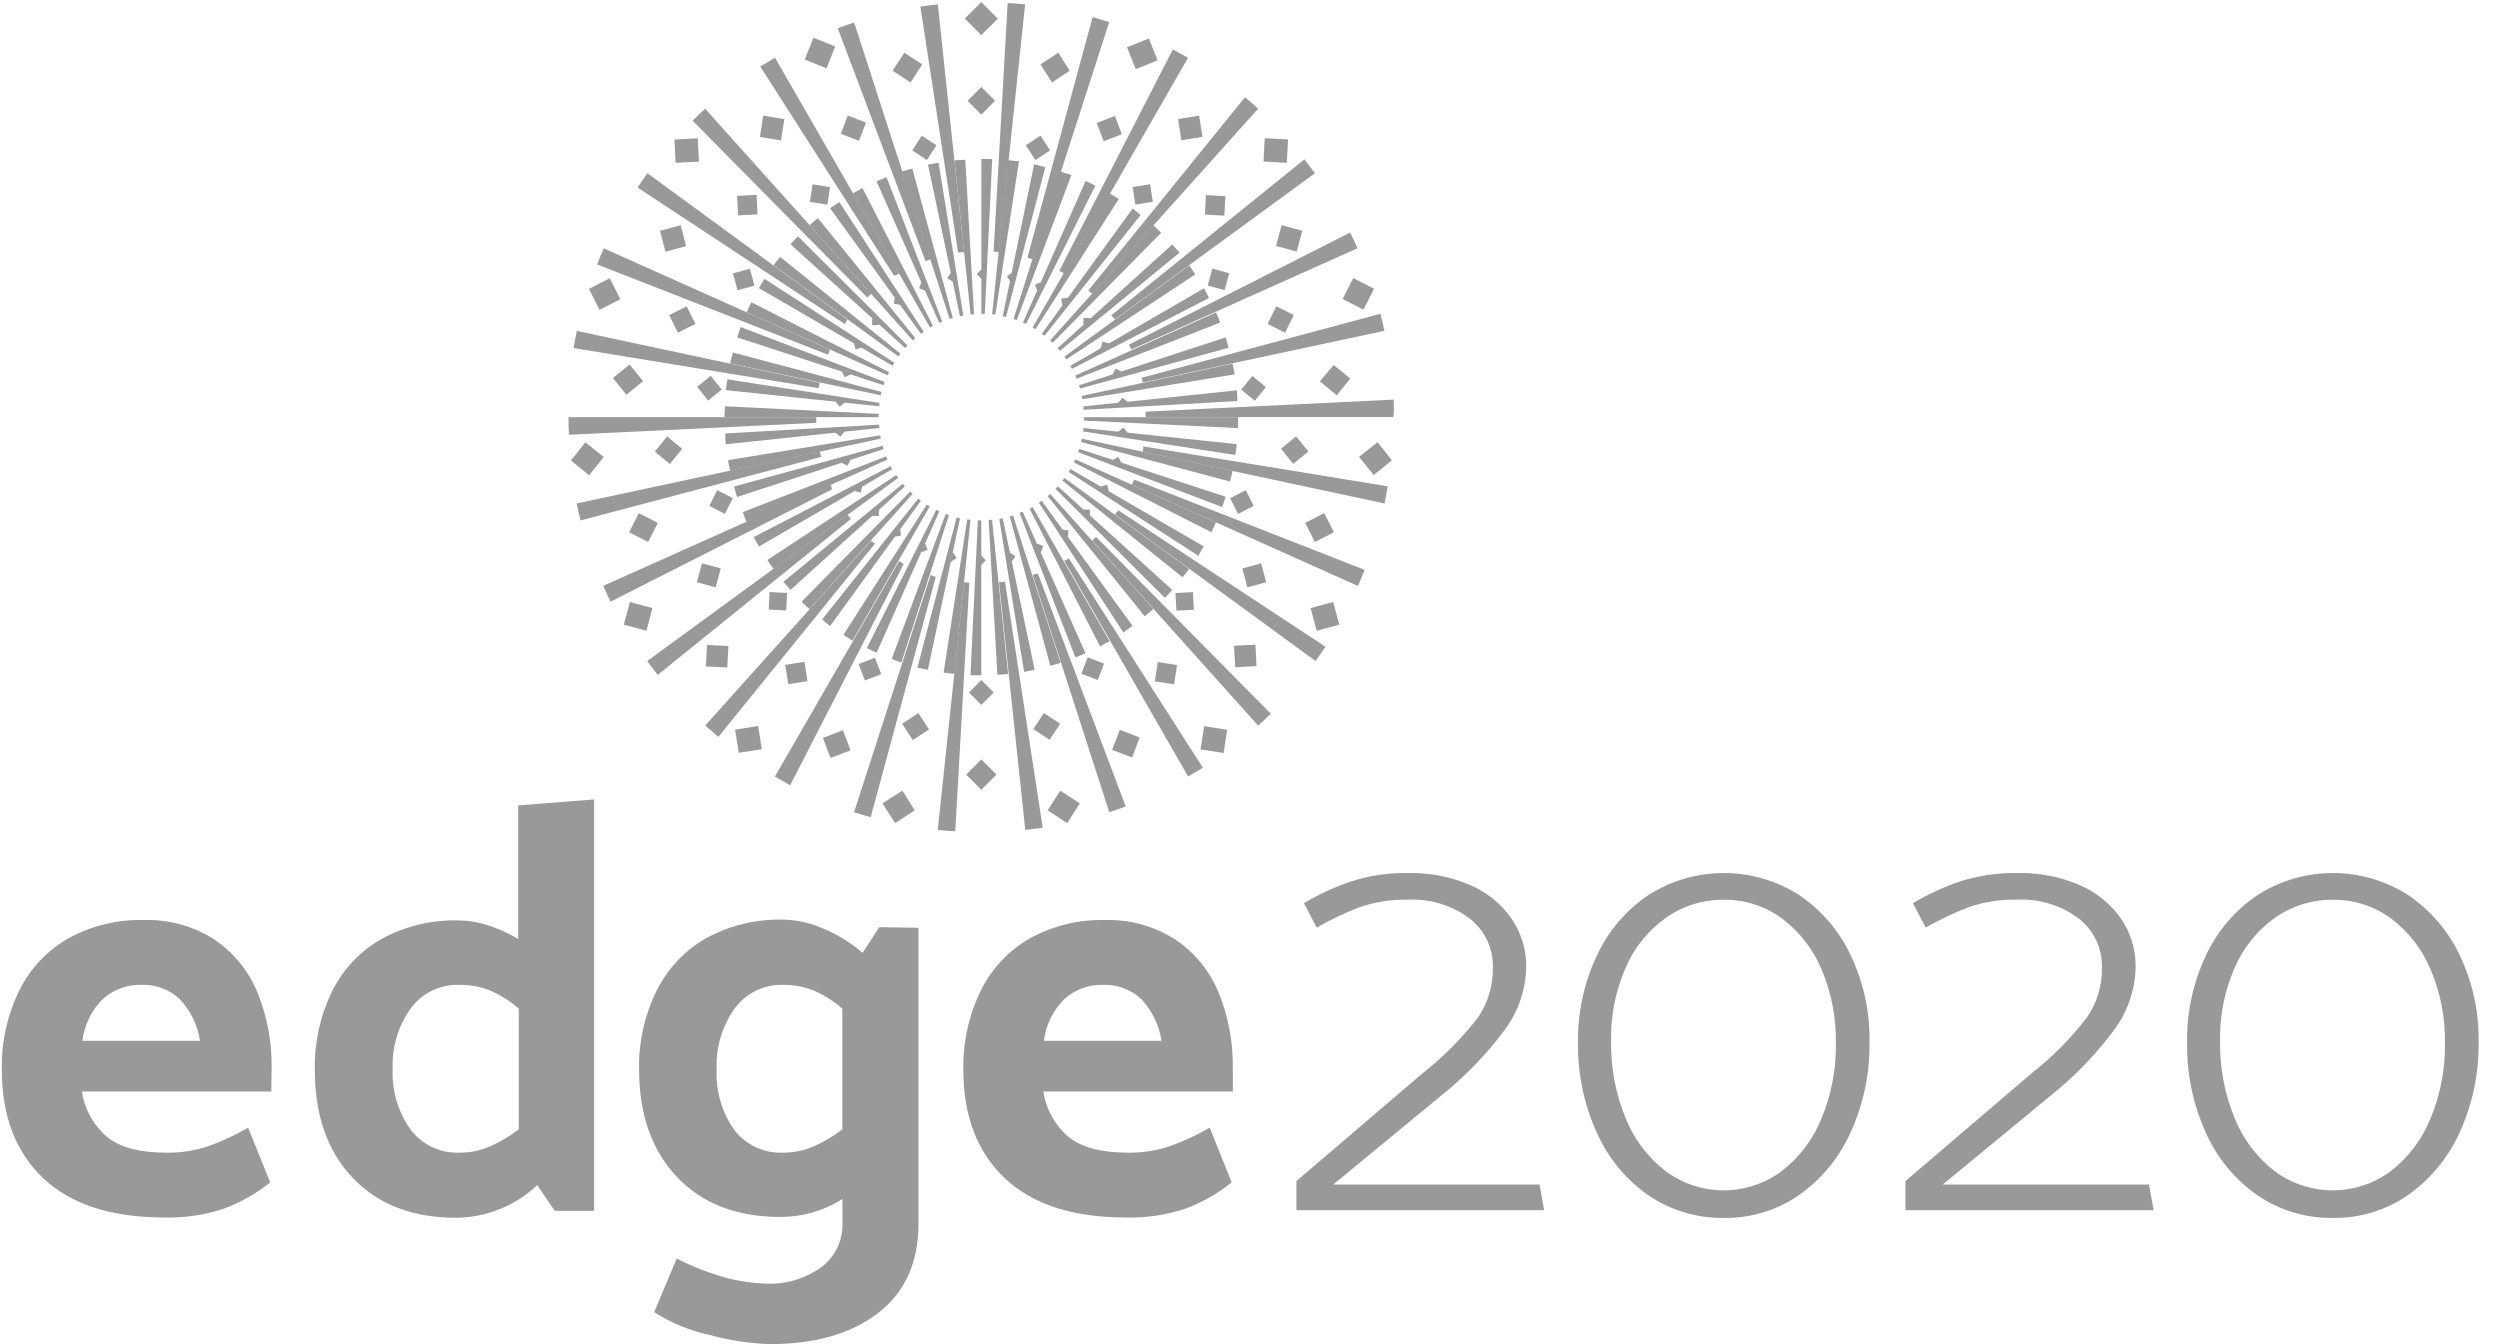 <svg width="93" height="50" viewBox="0 0 93 50" fill="none" xmlns="http://www.w3.org/2000/svg">
<g clip-path="url(#clip0_1108_3)">
<path d="M10.092 40.605H3.046C3.144 41.263 3.477 41.863 3.982 42.294C4.463 42.684 5.199 42.879 6.192 42.879C6.718 42.887 7.242 42.807 7.742 42.641C8.259 42.457 8.757 42.225 9.231 41.948L10.05 43.984C9.531 44.402 8.948 44.733 8.324 44.964C7.615 45.198 6.872 45.309 6.127 45.291C4.144 45.291 2.638 44.804 1.609 43.83C0.58 42.856 0.066 41.509 0.068 39.788C0.047 38.769 0.27 37.76 0.718 36.846C1.12 36.033 1.754 35.358 2.538 34.908C3.397 34.437 4.365 34.201 5.343 34.225C6.28 34.194 7.204 34.45 7.992 34.961C8.707 35.449 9.263 36.139 9.588 36.944C9.943 37.829 10.119 38.775 10.105 39.729L10.092 40.605ZM3.065 38.719H7.44C7.352 38.131 7.085 37.586 6.676 37.157C6.292 36.804 5.785 36.618 5.265 36.637C4.733 36.62 4.215 36.811 3.819 37.17C3.401 37.586 3.135 38.132 3.065 38.719V38.719Z" fill="#999999"/>
<path d="M22.102 29.739V45.042H20.636L19.986 44.088C19.167 44.858 18.091 45.29 16.97 45.301C15.345 45.301 14.062 44.806 13.121 43.817C12.181 42.828 11.711 41.488 11.711 39.797C11.69 38.792 11.908 37.797 12.345 36.892C12.75 36.068 13.392 35.385 14.187 34.931C15.066 34.452 16.055 34.213 17.054 34.239C17.427 34.244 17.798 34.305 18.153 34.422C18.546 34.547 18.923 34.718 19.277 34.931V29.961L22.102 29.739ZM15.276 42.023C15.489 42.303 15.766 42.527 16.083 42.676C16.401 42.825 16.75 42.895 17.1 42.879C17.473 42.879 17.843 42.806 18.189 42.663C18.584 42.492 18.957 42.272 19.3 42.01V37.526C18.979 37.243 18.614 37.012 18.221 36.843C17.864 36.703 17.483 36.634 17.1 36.637C16.747 36.623 16.397 36.696 16.079 36.849C15.762 37.002 15.486 37.231 15.276 37.516C14.808 38.175 14.572 38.972 14.607 39.781C14.575 40.583 14.811 41.372 15.276 42.023V42.023Z" fill="#999999"/>
<path d="M34.167 34.513V45.523C34.167 46.967 33.664 48.076 32.659 48.85C31.653 49.623 30.301 50.007 28.602 50C27.874 49.973 27.151 49.864 26.448 49.673C25.698 49.514 24.983 49.223 24.335 48.814L25.173 46.82C25.74 47.107 26.332 47.34 26.942 47.516C27.462 47.658 27.998 47.737 28.537 47.752C29.267 47.776 29.984 47.556 30.575 47.124C30.823 46.933 31.023 46.685 31.155 46.401C31.288 46.117 31.351 45.804 31.339 45.49V44.601C30.65 45.04 29.851 45.273 29.035 45.271C27.41 45.271 26.127 44.777 25.186 43.788C24.246 42.798 23.775 41.459 23.773 39.768C23.755 38.761 23.978 37.765 24.422 36.863C24.828 36.039 25.47 35.356 26.265 34.902C27.144 34.423 28.133 34.184 29.132 34.209C29.657 34.22 30.175 34.338 30.653 34.556C31.174 34.775 31.658 35.075 32.087 35.444L32.711 34.49L34.167 34.513ZM30.227 42.663C30.622 42.492 30.995 42.273 31.336 42.01V37.526C31.016 37.242 30.653 37.011 30.26 36.843C29.903 36.703 29.522 36.634 29.139 36.637C28.789 36.625 28.441 36.699 28.125 36.852C27.81 37.005 27.536 37.233 27.328 37.516C26.86 38.175 26.624 38.972 26.659 39.781C26.621 40.58 26.85 41.369 27.309 42.023C27.521 42.303 27.798 42.527 28.116 42.676C28.433 42.825 28.782 42.895 29.132 42.879C29.508 42.88 29.88 42.806 30.227 42.663V42.663Z" fill="#999999"/>
<path d="M45.861 40.605H38.812C38.912 41.263 39.245 41.863 39.751 42.294C40.232 42.683 40.966 42.879 41.961 42.879C42.487 42.887 43.011 42.806 43.511 42.641C44.028 42.457 44.526 42.225 45 41.948L45.819 43.984C45.3 44.401 44.717 44.733 44.093 44.964C43.385 45.198 42.642 45.309 41.896 45.291C39.913 45.291 38.407 44.804 37.378 43.83C36.349 42.856 35.835 41.509 35.837 39.788C35.817 38.769 36.04 37.76 36.487 36.846C36.889 36.033 37.523 35.358 38.308 34.908C39.166 34.437 40.132 34.201 41.109 34.225C42.044 34.198 42.964 34.457 43.749 34.967C44.464 35.456 45.019 36.146 45.344 36.951C45.699 37.835 45.875 38.782 45.861 39.735V40.605ZM38.834 38.719H43.209C43.12 38.132 42.853 37.587 42.445 37.157C42.06 36.803 41.552 36.617 41.031 36.637C40.5 36.62 39.983 36.811 39.588 37.17C39.17 37.586 38.904 38.132 38.834 38.719Z" fill="#999999"/>
<path d="M52.407 32.477C53.188 32.462 53.964 32.613 54.683 32.922C55.303 33.183 55.838 33.615 56.226 34.167C56.589 34.695 56.781 35.322 56.776 35.964C56.761 36.804 56.486 37.619 55.989 38.294C55.293 39.232 54.477 40.074 53.561 40.797L49.596 44.065H57.27L57.442 45.02H48.227V43.935L52.947 39.902C53.708 39.303 54.393 38.611 54.985 37.843C55.354 37.302 55.546 36.659 55.534 36.003C55.545 35.648 55.472 35.296 55.32 34.975C55.167 34.654 54.941 34.375 54.66 34.16C53.997 33.671 53.187 33.426 52.365 33.467C51.757 33.454 51.152 33.55 50.578 33.748C50.026 33.958 49.493 34.211 48.982 34.507L48.507 33.598C49.056 33.27 49.638 33 50.243 32.794C50.942 32.569 51.673 32.462 52.407 32.477V32.477Z" fill="#999999"/>
<path d="M58.703 38.784C58.686 37.664 58.926 36.554 59.405 35.542C59.831 34.628 60.497 33.848 61.333 33.288C62.169 32.758 63.137 32.477 64.125 32.477C65.113 32.477 66.081 32.758 66.917 33.288C67.749 33.846 68.416 34.623 68.844 35.533C69.324 36.539 69.565 37.645 69.546 38.761C69.564 39.92 69.324 41.068 68.844 42.121C68.425 43.062 67.759 43.871 66.917 44.461C66.099 45.025 65.126 45.321 64.134 45.307C63.138 45.322 62.16 45.032 61.333 44.474C60.49 43.89 59.823 43.084 59.405 42.144C58.925 41.09 58.685 39.943 58.703 38.784ZM59.932 38.719C59.915 39.703 60.099 40.681 60.471 41.592C60.784 42.375 61.302 43.06 61.97 43.572C62.593 44.032 63.346 44.281 64.12 44.281C64.893 44.281 65.647 44.032 66.27 43.572C66.931 43.063 67.445 42.386 67.758 41.611C68.127 40.722 68.31 39.767 68.295 38.804C68.311 37.859 68.128 36.921 67.758 36.052C67.441 35.297 66.926 34.641 66.27 34.154C65.649 33.702 64.901 33.462 64.134 33.471C63.361 33.462 62.603 33.697 61.97 34.144C61.31 34.615 60.791 35.259 60.471 36.007C60.097 36.861 59.913 37.786 59.932 38.719V38.719Z" fill="#999999"/>
<path d="M75.081 32.477C75.862 32.463 76.638 32.614 77.356 32.922C77.975 33.184 78.509 33.615 78.897 34.167C79.261 34.694 79.453 35.322 79.446 35.964C79.432 36.804 79.157 37.619 78.66 38.294C77.966 39.233 77.15 40.075 76.235 40.797L72.27 44.065H79.944L80.116 45.02H70.882V43.935L75.605 39.902C76.366 39.304 77.049 38.612 77.639 37.843C78.009 37.303 78.203 36.659 78.192 36.003C78.202 35.648 78.129 35.296 77.977 34.975C77.825 34.655 77.599 34.375 77.317 34.16C76.654 33.67 75.842 33.425 75.019 33.467C74.412 33.455 73.807 33.55 73.232 33.748C72.681 33.959 72.147 34.212 71.636 34.507L71.161 33.598C71.711 33.27 72.292 33.001 72.897 32.794C73.603 32.568 74.341 32.461 75.081 32.477V32.477Z" fill="#999999"/>
<path d="M81.361 38.784C81.342 37.664 81.582 36.555 82.06 35.542C82.487 34.628 83.155 33.849 83.99 33.288C84.826 32.758 85.793 32.477 86.781 32.477C87.768 32.477 88.736 32.758 89.571 33.288C90.405 33.847 91.072 34.623 91.502 35.533C91.982 36.539 92.222 37.645 92.204 38.761C92.221 39.92 91.982 41.068 91.502 42.121C91.08 43.062 90.413 43.871 89.571 44.461C88.754 45.025 87.783 45.321 86.792 45.307C85.795 45.324 84.817 45.033 83.99 44.474C83.147 43.889 82.479 43.083 82.06 42.144C81.581 41.09 81.342 39.943 81.361 38.784V38.784ZM82.586 38.719C82.571 39.703 82.755 40.681 83.126 41.592C83.44 42.375 83.957 43.059 84.624 43.572C85.248 44.033 86.002 44.281 86.776 44.281C87.55 44.281 88.304 44.033 88.927 43.572C89.588 43.063 90.1 42.386 90.413 41.611C90.784 40.723 90.968 39.767 90.952 38.804C90.969 37.859 90.785 36.92 90.413 36.052C90.096 35.297 89.583 34.641 88.927 34.154C88.306 33.703 87.558 33.464 86.792 33.471C86.017 33.462 85.259 33.697 84.624 34.144C83.965 34.616 83.447 35.26 83.126 36.007C82.754 36.861 82.569 37.786 82.586 38.719V38.719Z" fill="#999999"/>
<path d="M36.101 25.118L36.377 19.36H36.504V25.121L36.101 25.118ZM36.507 5.912V11.677H36.634L36.91 5.918C36.777 5.915 36.64 5.912 36.507 5.912ZM36.507 5.912V11.677H36.634L36.91 5.918C36.777 5.915 36.64 5.912 36.507 5.912ZM37.502 25.072L36.904 19.34H36.777L37.102 25.095C37.235 25.098 37.378 25.088 37.502 25.072ZM35.506 5.964L36.107 11.696H36.234L35.909 5.941L35.506 5.964ZM38.49 24.918L37.3 19.281L37.173 19.304L38.096 24.994C38.226 24.967 38.353 24.945 38.49 24.915V24.918ZM34.521 6.124L35.711 11.765L35.837 11.739L34.914 6.049L34.521 6.124ZM39.455 24.66L37.684 19.177L37.563 19.212L39.072 24.768L39.455 24.66ZM33.553 6.386L35.324 11.866L35.447 11.83L33.939 6.275C33.803 6.301 33.683 6.34 33.553 6.382V6.386ZM40.378 24.297L38.044 19.033L37.927 19.082L40.004 24.454C40.144 24.402 40.268 24.35 40.391 24.294L40.378 24.297ZM32.607 6.745L34.94 12.01L35.054 11.964L32.977 6.588L32.607 6.745ZM41.278 23.856L38.412 18.863L38.301 18.925L40.924 24.049C41.048 23.971 41.165 23.905 41.278 23.856ZM31.729 7.19L34.596 12.18L34.706 12.121L32.083 6.993C31.963 7.065 31.853 7.131 31.729 7.19ZM42.13 23.281L38.75 18.628C38.716 18.653 38.682 18.677 38.646 18.699L41.789 23.529C41.899 23.448 42.01 23.373 42.12 23.291L42.13 23.281ZM30.878 7.745L34.261 12.418L34.365 12.346L31.222 7.516C31.108 7.592 30.998 7.667 30.878 7.745ZM42.904 22.657L39.068 18.376L38.971 18.457L42.579 22.922C42.696 22.837 42.796 22.748 42.904 22.657ZM30.12 8.379L33.956 12.663L34.05 12.578L30.426 8.114C30.315 8.199 30.227 8.288 30.114 8.379H30.12ZM43.612 21.948L39.351 18.091L39.263 18.183L43.336 22.242C43.424 22.147 43.515 22.049 43.606 21.948H43.612ZM29.412 9.092L33.673 12.948L33.761 12.853L29.688 8.794C29.578 8.892 29.496 8.99 29.405 9.092H29.412ZM44.239 21.167L39.595 17.778C39.572 17.813 39.547 17.847 39.52 17.879L43.989 21.474C44.074 21.382 44.155 21.274 44.233 21.167H44.239ZM28.781 9.873L33.419 13.258L33.497 13.157L29.028 9.562C28.927 9.654 28.856 9.761 28.775 9.873H28.781ZM44.785 20.33L39.822 17.448L39.754 17.556L44.578 20.677C44.642 20.556 44.711 20.441 44.779 20.323L44.785 20.33ZM28.238 10.722L33.202 13.605L33.27 13.493L28.446 10.376C28.368 10.484 28.3 10.598 28.232 10.716L28.238 10.722ZM45.24 19.435L40.001 17.088C39.985 17.128 39.965 17.167 39.949 17.203L45.068 19.801C45.12 19.673 45.179 19.552 45.234 19.428L45.24 19.435ZM27.783 11.618L33.02 13.961L33.075 13.846L27.952 11.245C27.891 11.366 27.832 11.487 27.777 11.611L27.783 11.618ZM45.598 18.48L40.147 16.699C40.147 16.742 40.118 16.781 40.105 16.82L45.465 18.863C45.504 18.745 45.549 18.628 45.592 18.487L45.598 18.48ZM27.419 12.549L32.87 14.33C32.87 14.291 32.899 14.252 32.912 14.209L27.552 12.167C27.504 12.294 27.462 12.418 27.419 12.549ZM45.852 17.516L40.242 16.32C40.235 16.361 40.225 16.402 40.212 16.441L45.757 17.912C45.79 17.781 45.829 17.647 45.852 17.516V17.516ZM27.159 13.52L32.766 14.706L32.795 14.582L27.27 13.114C27.218 13.258 27.189 13.399 27.159 13.52V13.52ZM46.011 16.523L40.303 15.922C40.303 15.964 40.303 16.006 40.287 16.049L45.952 16.925C45.975 16.794 45.995 16.667 46.008 16.523H46.011ZM27.006 14.513L32.708 15.114C32.708 15.075 32.708 15.033 32.724 14.99L27.058 14.111C27.036 14.245 27.016 14.379 27.003 14.513H27.006ZM46.063 15.52H40.326C40.326 15.562 40.326 15.605 40.326 15.647L46.053 15.925C46.056 15.791 46.06 15.657 46.06 15.52H46.063ZM26.954 15.52H32.688C32.688 15.477 32.688 15.435 32.688 15.395L26.977 15.114C26.96 15.249 26.951 15.383 26.951 15.516L26.954 15.52ZM46.011 14.52L40.303 15.118V15.245L46.027 14.918C46.034 14.784 46.021 14.65 46.008 14.516L46.011 14.52ZM27.006 16.526L32.708 15.922V15.797L26.984 16.124C26.977 16.252 26.977 16.386 27.003 16.523L27.006 16.526ZM45.858 13.526L40.251 14.726C40.251 14.765 40.251 14.807 40.274 14.85L45.933 13.925C45.904 13.788 45.878 13.657 45.852 13.523L45.858 13.526ZM27.159 17.516L32.766 16.317C32.766 16.274 32.75 16.232 32.743 16.193L27.084 17.118C27.107 17.248 27.13 17.382 27.159 17.516ZM45.592 12.552L40.141 14.333C40.141 14.373 40.164 14.415 40.177 14.454L45.702 12.938C45.673 12.81 45.634 12.68 45.592 12.552ZM27.419 18.487L32.87 16.706L32.834 16.582L27.309 18.098C27.338 18.229 27.377 18.356 27.419 18.487V18.487ZM45.234 11.624L39.998 13.971L40.047 14.088L45.39 12C45.341 11.86 45.289 11.735 45.234 11.611V11.624ZM27.777 19.438L33.013 17.095L32.964 16.977L27.627 19.052C27.673 19.177 27.723 19.301 27.777 19.425V19.438ZM44.779 10.729L39.816 13.611L39.874 13.722L44.974 11.085C44.912 10.951 44.854 10.833 44.779 10.716V10.729ZM28.229 20.333L33.195 17.451C33.172 17.415 33.152 17.378 33.133 17.34L28.037 19.98C28.099 20.085 28.164 20.203 28.229 20.32V20.333ZM44.236 9.876L39.598 13.265C39.624 13.298 39.648 13.333 39.67 13.369L44.464 10.209C44.392 10.095 44.314 9.984 44.236 9.873V9.876ZM28.775 21.167L33.413 17.778L33.341 17.673L28.547 20.83C28.619 20.945 28.697 21.056 28.775 21.163V21.167ZM43.606 9.095L39.344 12.951L39.429 13.049L43.879 9.399C43.784 9.294 43.697 9.193 43.606 9.092V9.095ZM29.405 21.948L33.663 18.091L33.582 17.997L29.142 21.644C29.226 21.742 29.314 21.846 29.405 21.945V21.948ZM42.904 8.379L39.065 12.663L39.159 12.752L43.196 8.657C43.095 8.565 43.001 8.471 42.904 8.379ZM30.114 22.657L33.949 18.373L33.858 18.288L29.821 22.379C29.902 22.474 30.01 22.565 30.11 22.657H30.114ZM42.14 7.748L38.753 12.418L38.854 12.493L42.429 8C42.338 7.909 42.231 7.843 42.123 7.748H42.14ZM30.878 23.291L34.258 18.628L34.157 18.549L30.582 23.046L30.878 23.291ZM41.278 7.19L38.412 12.183L38.519 12.248L41.62 7.402C41.516 7.337 41.399 7.268 41.278 7.19ZM31.719 23.827L34.586 18.837L34.479 18.771L31.375 23.618C31.495 23.699 31.609 23.771 31.726 23.837L31.719 23.827ZM40.385 6.732L38.054 12L38.168 12.052L40.749 6.905L40.385 6.732ZM32.61 24.284L34.944 19.02L34.83 18.964L32.246 24.111L32.61 24.284ZM39.435 6.373L37.703 11.866L37.823 11.909L39.855 6.516C39.715 6.471 39.588 6.425 39.458 6.382L39.435 6.373ZM33.53 24.644L35.301 19.163L35.181 19.121L33.172 24.51C33.296 24.569 33.422 24.614 33.553 24.654L33.53 24.644ZM38.47 6.111L37.3 11.765C37.342 11.765 37.385 11.784 37.424 11.794L38.886 6.219L38.47 6.111ZM34.518 24.915L35.711 19.281L35.587 19.252L34.128 24.837L34.518 24.915ZM37.505 5.961L36.907 11.693H37.03L37.905 5.997L37.505 5.961ZM35.506 25.069L36.104 19.337L35.98 19.32L35.103 25.02C35.239 25.039 35.373 25.059 35.506 25.072V25.069Z" fill="#999999"/>
<path d="M36.504 0.078L37.118 0.696L36.504 1.307L35.889 0.69L36.504 0.078ZM36.504 3.235L35.993 3.748L36.504 4.265L37.017 3.748L36.504 3.235ZM35.941 28.814L36.504 29.379L37.069 28.814L36.504 28.248L35.941 28.814ZM36.045 25.761L36.504 26.222L36.965 25.761L36.504 25.297L36.045 25.761ZM34.307 2.395L33.64 1.961L33.205 2.631L33.874 3.069L34.307 2.395ZM33.936 5.595L34.482 5.954L34.836 5.405L34.29 5.046L33.936 5.595ZM38.971 30.144L39.699 30.621L40.17 29.886L39.442 29.412L38.971 30.144ZM39.439 26.922L38.831 26.526L38.438 27.124L39.045 27.52L39.439 26.922ZM31.069 1.729L30.26 1.402L29.935 2.216L30.748 2.542L31.069 1.729ZM32.213 4.559L31.537 4.297L31.277 4.977L31.953 5.239L32.213 4.559ZM41.37 27.895L42.114 28.18L42.397 27.435L41.656 27.147L41.37 27.895ZM40.229 25.062L40.836 25.297L41.07 24.686L40.463 24.451L40.229 25.062ZM29.178 4.431L28.391 4.304L28.268 5.095L29.054 5.222L29.178 4.431ZM30.878 6.961L30.227 6.856L30.127 7.51L30.777 7.614L30.878 6.961ZM44.659 27.876L45.517 28.013L45.653 27.15L44.795 27.013L44.659 27.876ZM42.959 25.346L43.674 25.457L43.788 24.739L43.073 24.627L42.959 25.346ZM26.002 6.013L25.957 5.144L25.089 5.19L25.134 6.059L26.002 6.013ZM28.18 7.974L28.144 7.248L27.419 7.288L27.458 8.013L28.18 7.974ZM45.907 24.023L45.949 24.82L46.742 24.781L46.703 23.98L45.907 24.023ZM43.726 22.062L43.762 22.716L44.412 22.683L44.376 22.029L43.726 22.062ZM25.524 9.154L25.32 8.379L24.549 8.588L24.757 9.363L25.524 9.154ZM28.066 10.627L27.897 9.997L27.267 10.167L27.436 10.797L28.066 10.627ZM48.754 22.621L48.982 23.464L49.82 23.239L49.596 22.395L48.754 22.621ZM46.216 21.144L46.401 21.85L47.103 21.66L46.914 20.957L46.216 21.144ZM23.077 11.131L22.684 10.35L21.907 10.748L22.303 11.526L23.077 11.131ZM24.894 11.722L25.219 12.376L25.869 12.049L25.544 11.395L24.894 11.722ZM49.622 19.801L49.261 19.088L48.553 19.451L48.913 20.163L49.622 19.801ZM46.638 18.82L46.342 18.235L45.761 18.533L46.056 19.118L46.638 18.82ZM23.922 14.18L23.422 13.559L22.801 14.062L23.301 14.686L23.922 14.18ZM26.847 14.49L26.438 13.98L25.934 14.392L26.343 14.902L26.847 14.49ZM51.247 16.451L50.555 16.994L51.101 17.673L51.777 17.121L51.247 16.451ZM48.215 16.232L47.652 16.693L48.107 17.258L48.67 16.797L48.215 16.232ZM21.237 17.127L21.913 17.68L22.459 17L21.777 16.454L21.237 17.127ZM24.358 16.801L24.92 17.261L25.378 16.696L24.816 16.235L24.358 16.801ZM49.099 14.186L49.729 14.706L50.233 14.082L49.612 13.578L49.099 14.186ZM46.173 14.497L46.68 14.909L47.09 14.399L46.586 13.987L46.173 14.497ZM23.402 19.801L24.11 20.163L24.471 19.451L23.763 19.088L23.402 19.801ZM26.386 18.82L26.964 19.118L27.26 18.533L26.681 18.235L26.386 18.82ZM51.114 10.742L50.34 10.343L49.947 11.124L50.721 11.52L51.114 10.742ZM48.13 11.722L47.48 11.395L47.155 12.049L47.805 12.376L48.13 11.722ZM23.207 23.239L24.046 23.464L24.27 22.621L23.431 22.395L23.207 23.239ZM26.811 21.144L26.113 20.957L25.924 21.66L26.623 21.85L26.811 21.144ZM47.47 9.15L48.237 9.359L48.445 8.585L47.675 8.376L47.47 9.15ZM44.928 10.624L45.559 10.794L45.725 10.163L45.097 9.993L44.928 10.624ZM26.259 24.791L27.055 24.83L27.098 24.033L26.301 23.99L26.259 24.791ZM29.278 22.059L28.628 22.023L28.596 22.677L29.246 22.709L29.278 22.059ZM47.916 5.186L47.048 5.141L47.002 6.01L47.87 6.056L47.916 5.186ZM45.585 7.297L44.86 7.258L44.825 7.984L45.546 8.023L45.585 7.297ZM27.345 27.144L27.481 28.006L28.339 27.869L28.203 27.006L27.345 27.144ZM29.21 24.732L29.324 25.451L30.039 25.34L29.925 24.621L29.21 24.732ZM44.733 5.091L44.607 4.301L43.823 4.428L43.947 5.219L44.733 5.091ZM42.133 6.958L42.234 7.611L42.884 7.507L42.783 6.853L42.133 6.958ZM30.611 27.451L30.897 28.196L31.641 27.912L31.355 27.163L30.611 27.451ZM31.94 24.703L32.174 25.314L32.782 25.078L32.548 24.467L31.94 24.703ZM43.063 2.245L42.738 1.431L41.925 1.758L42.25 2.572L43.063 2.245ZM41.733 4.993L41.474 4.314L40.797 4.575L41.057 5.255L41.733 4.993ZM32.828 29.886L33.299 30.621L34.027 30.144L33.569 29.412L32.828 29.886ZM33.559 26.922L33.952 27.533L34.56 27.137L34.164 26.526L33.559 26.922ZM39.793 2.631L39.37 1.961L38.704 2.395L39.136 3.069L39.793 2.631ZM39.062 5.595L38.708 5.046L38.158 5.405L38.516 5.954L39.062 5.595Z" fill="#999999"/>
<path d="M36.504 10.023L36.676 10.196L36.504 10.366L36.335 10.196L36.504 10.023ZM36.335 20.84L36.504 21.013L36.676 20.84L36.504 20.67L36.335 20.84ZM35.236 10.346L35.441 10.48L35.571 10.274L35.37 10.144L35.236 10.346ZM37.44 20.761L37.641 20.892L37.771 20.689L37.57 20.559L37.44 20.761ZM34.19 10.726L34.414 10.81L34.502 10.585L34.277 10.5L34.19 10.726ZM38.496 20.451L38.721 20.539L38.808 20.31L38.584 20.226L38.496 20.451ZM33.25 11.301L33.487 11.337L33.523 11.098L33.286 11.059L33.25 11.301ZM39.478 19.935L39.718 19.974L39.754 19.735L39.517 19.696L39.478 19.935ZM32.444 11.853V12.095H32.685V11.853H32.444ZM40.303 18.954V19.199H40.544V18.957L40.303 18.954ZM31.762 12.761L31.827 12.997L32.057 12.931L31.996 12.699L31.762 12.761ZM40.953 18.095L41.015 18.327L41.249 18.265L41.184 18.033L40.953 18.095ZM31.316 13.82L31.427 14.036L31.641 13.925L31.528 13.726L31.316 13.82ZM41.392 17.111L41.499 17.327L41.714 17.216L41.603 16.993L41.392 17.111ZM31.424 14.98L31.271 14.791L31.082 14.944L31.235 15.134L31.424 14.98ZM41.603 16.055L41.756 16.245L41.945 16.091L41.792 15.905L41.603 16.055ZM31.225 15.905L31.073 16.091L31.261 16.245L31.414 16.055L31.225 15.905ZM41.792 15.134L41.945 14.944L41.756 14.791L41.603 14.98L41.792 15.134ZM31.31 17.216L31.524 17.327L31.635 17.111L31.42 17L31.31 17.216ZM41.711 13.82L41.496 13.709L41.389 13.925L41.603 14.036L41.711 13.82ZM31.781 18.265L32.015 18.327L32.077 18.095L31.846 18.033L31.781 18.265ZM40.953 12.941L41.184 13.007L41.249 12.771L41.015 12.709L40.953 12.941ZM32.454 19.196H32.694V18.951H32.454V19.196ZM40.303 12.072H40.544V11.83H40.303V12.072ZM33.247 19.726L33.283 19.964L33.52 19.925L33.484 19.686L33.247 19.726ZM39.478 11.111L39.517 11.35L39.754 11.314L39.718 11.072L39.478 11.111ZM34.196 20.31L34.284 20.539L34.508 20.451L34.42 20.226L34.196 20.31ZM38.503 10.585L38.59 10.81L38.815 10.726L38.727 10.5L38.503 10.585ZM35.252 20.689L35.386 20.892L35.587 20.761L35.457 20.559L35.252 20.689ZM37.456 10.274L37.586 10.48L37.788 10.346L37.658 10.144L37.456 10.274Z" fill="#999999"/>
<path d="M35.864 9.376L34.888 0.163C34.671 0.186 34.459 0.216 34.238 0.245L35.642 9.395L35.864 9.376ZM37.164 21.66L38.139 30.873C38.353 30.85 38.568 30.823 38.789 30.791L37.385 21.64L37.164 21.66ZM34.622 9.644L31.775 0.837C31.567 0.902 31.365 0.974 31.164 1.049L34.43 9.712L34.622 9.644ZM38.418 21.392L41.265 30.216C41.474 30.147 41.675 30.075 41.877 30L38.61 21.337C38.529 21.346 38.467 21.373 38.402 21.392H38.418ZM39.592 20.866L44.197 28.886C44.383 28.778 44.568 28.663 44.746 28.559L39.761 20.768L39.592 20.866ZM33.452 10.17L28.83 2.147C28.645 2.258 28.459 2.369 28.281 2.474L33.267 10.265L33.452 10.17ZM40.628 20.108L46.804 26.994C46.963 26.846 47.129 26.699 47.272 26.549L40.771 19.971L40.628 20.108ZM32.408 10.928L26.233 4.046C26.074 4.19 25.908 4.34 25.765 4.49L32.265 11.069L32.408 10.928ZM41.486 19.147L48.939 24.591C49.066 24.415 49.186 24.235 49.307 24.059L41.603 18.984C41.551 19.039 41.513 19.095 41.474 19.147H41.486ZM31.528 11.889L24.084 6.444C23.958 6.621 23.837 6.797 23.717 6.977L31.427 12.056C31.459 12 31.495 11.944 31.528 11.889ZM30.878 13.007L22.463 9.239C22.372 9.438 22.29 9.637 22.212 9.837L30.8 13.193L30.878 13.007ZM42.101 18.029L50.516 21.797C50.603 21.601 50.688 21.402 50.766 21.199L42.195 17.843L42.101 18.029ZM42.497 16.804L51.507 18.729C51.55 18.511 51.589 18.299 51.624 18.091L42.523 16.605C42.539 16.667 42.526 16.735 42.514 16.804H42.497ZM30.471 14.235L21.458 12.31C21.413 12.526 21.374 12.739 21.338 12.948L30.439 14.438C30.471 14.379 30.484 14.301 30.497 14.235H30.471ZM30.338 15.52H21.149C21.149 15.735 21.149 15.951 21.166 16.173L30.367 15.729C30.367 15.654 30.364 15.585 30.364 15.52H30.338ZM51.819 14.866L42.618 15.314C42.618 15.382 42.618 15.448 42.618 15.516H51.832C51.861 15.301 51.855 15.085 51.845 14.869L51.819 14.866ZM42.487 14.232L51.501 12.307C51.455 12.091 51.403 11.882 51.351 11.673L42.468 14.052C42.481 14.105 42.501 14.17 42.514 14.235L42.487 14.232ZM30.462 16.801L21.448 18.729C21.494 18.941 21.546 19.15 21.598 19.36L30.553 16.994C30.526 16.935 30.51 16.869 30.497 16.804L30.462 16.801ZM30.858 18.026L22.44 21.794C22.527 21.995 22.618 22.191 22.713 22.382L30.943 18.209C30.952 18.154 30.92 18.091 30.894 18.029L30.858 18.026ZM42.081 13.003L50.499 9.235C50.412 9.036 50.321 8.843 50.226 8.65L41.997 12.82L42.081 13.003ZM31.528 19.147L24.075 24.591C24.201 24.765 24.335 24.938 24.468 25.105L31.651 19.307L31.528 19.147ZM41.464 11.889L48.917 6.444C48.787 6.268 48.657 6.098 48.523 5.928L41.34 11.729C41.392 11.781 41.434 11.833 41.474 11.889H41.464ZM40.628 10.928L46.804 4.042C46.641 3.895 46.479 3.755 46.313 3.618L40.485 10.807L40.628 10.928ZM32.408 20.108L26.233 26.99C26.395 27.134 26.558 27.274 26.724 27.412L32.551 20.222C32.503 20.196 32.444 20.154 32.395 20.108H32.408ZM33.449 20.866L28.827 28.889C29.015 28.997 29.204 29.101 29.392 29.216L33.618 20.98L33.449 20.866ZM39.588 10.17L44.194 2.15C44.005 2.042 43.817 1.941 43.628 1.84L39.403 10.078L39.588 10.17ZM38.415 9.647L41.262 0.824C41.057 0.755 40.853 0.693 40.645 0.637L38.223 9.575C38.275 9.608 38.353 9.624 38.402 9.647H38.415ZM34.619 21.392L31.771 30.216C31.976 30.281 32.181 30.343 32.389 30.402L34.81 21.464L34.619 21.392ZM37.16 9.376L38.135 0.163C37.921 0.141 37.706 0.124 37.485 0.111L36.962 9.359L37.164 9.376H37.16ZM35.86 21.66L34.885 30.873C35.1 30.895 35.314 30.912 35.535 30.925L36.059 21.677L35.857 21.66H35.86Z" fill="#999999"/>
</g>
<defs>
<clipPath id="clip0_1108_3">
<rect width="92.308" height="50" fill="white"/>
</clipPath>
</defs>
</svg>
